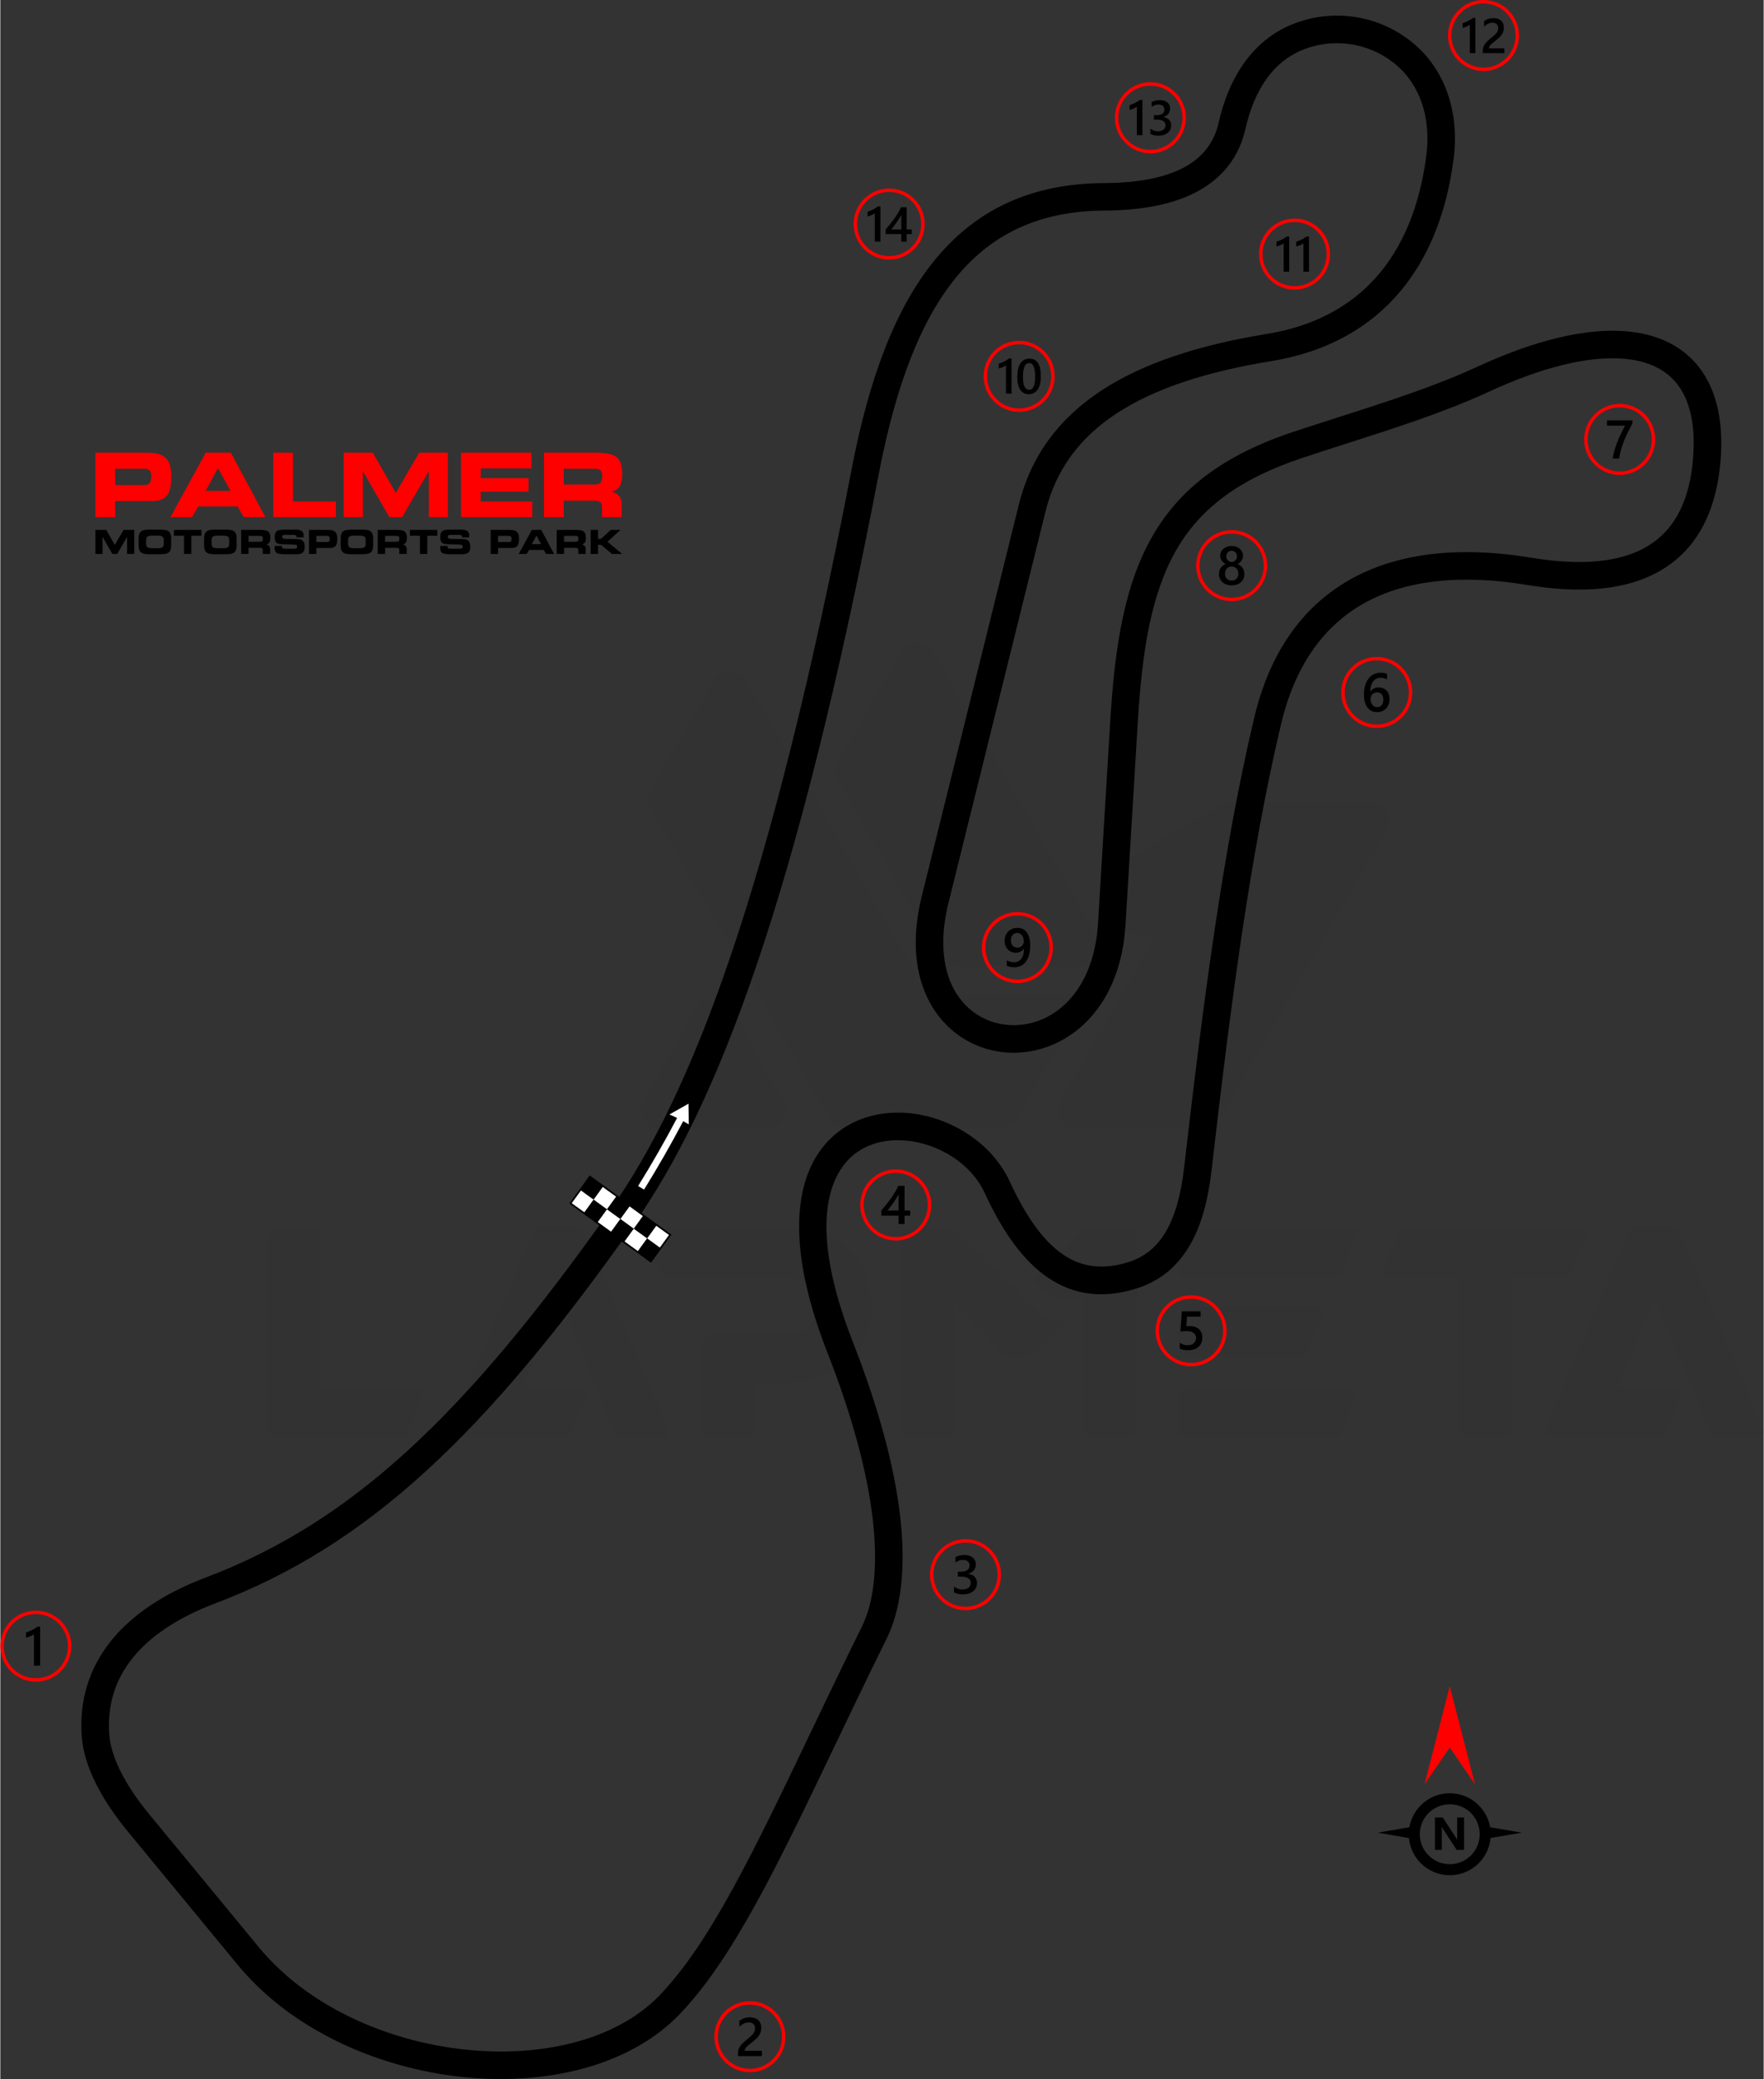<?xml version="1.0" encoding="UTF-8"?>
<!DOCTYPE svg PUBLIC "-//W3C//DTD SVG 1.1//EN" "http://www.w3.org/Graphics/SVG/1.1/DTD/svg11.dtd">
<!-- Creator: CorelDRAW -->
<svg xmlns="http://www.w3.org/2000/svg" xml:space="preserve" width="2130px" height="2510px" version="1.1" style="shape-rendering:geometricPrecision; text-rendering:geometricPrecision; image-rendering:optimizeQuality; fill-rule:evenodd; clip-rule:evenodd"
viewBox="0 0 1052.52 1240.76"
 xmlns:xlink="http://www.w3.org/1999/xlink"
 xmlns:xodm="http://www.corel.com/coreldraw/odm/2003">
 <rect x="0" y="0" width="1052.52" height="1240.76" fill="#333333" stroke="none"/>
 <defs>
  <style type="text/css">
   <![CDATA[
    .str0 {stroke:red;stroke-width:2.06;stroke-miterlimit:22.926}
    .str1 {stroke:black;stroke-width:1.03;stroke-miterlimit:22.926}
    .fil2 {fill:none}
    .fil3 {fill:black}
    .fil4 {fill:white}
    .fil7 {fill:black;fill-rule:nonzero}
    .fil1 {fill:black;fill-rule:nonzero}
    .fil5 {fill:red;fill-rule:nonzero}
    .fil6 {fill:white;fill-rule:nonzero}
    .fil0 {fill:#252223;fill-opacity:0.059}
   ]]>
  </style>
 </defs>
 <g id="Layer_x0020_1">
  <path class="fil0" d="M164.95 858.12c-3.26,0 -5.92,-2.67 -5.92,-5.92l0 -113.29c0,-3.25 2.66,-5.92 5.92,-5.92l20.31 0c3.25,0 5.91,2.67 5.91,5.92l0 46.66 0 42.8 0 0.17 57.43 0c4.27,0 5.05,1.68 2.21,8.26l-7.91 18.27c-1.17,2.72 -2.53,3.05 -5.09,3.05 -24.29,0 -48.58,0 -72.86,0zm388.97 -264.13l79.08 0c8.86,0 14.03,3.89 6.35,17.19l-32.9 56.98c-2.1,3.64 -5.72,5.73 -9.93,5.73 -30.44,0 -60.89,0 -91.33,0 -4.21,0 -7.82,-2.09 -9.93,-5.73l-107 -185.36c-2.11,-3.65 -2.11,-7.81 0,-11.46l37.5 -64.96c2.1,-3.64 5.72,-5.73 9.93,-5.73 4.21,0 7.82,2.09 9.93,5.73l108.3 187.61zm-169.98 62.78l31.46 -55.45c2.09,-3.67 5.71,-5.79 9.93,-5.81 4.23,-0.01 7.86,2.07 9.97,5.73l32.01 55.46c2.11,3.64 2.11,7.81 0,11.46 -2.1,3.64 -5.72,5.73 -9.93,5.73l-63.47 0c-4.19,0 -7.8,-2.07 -9.91,-5.69 -2.1,-3.63 -2.13,-7.78 -0.06,-11.43zm163.12 -273.39c4.2,0 7.82,2.09 9.92,5.74l98.42 170.48c2.1,3.64 2.1,7.81 0,11.46 -2.11,3.64 -5.72,5.73 -9.93,5.73l-75 0c-4.21,0 -7.82,-2.09 -9.93,-5.73l-60.92 -105.52c-1.9,-3.31 -2.22,-6.16 -0.35,-9.46l37.92 -66.83c2.15,-3.79 5.39,-5.87 9.87,-5.87zm142.96 174.42l-57.09 98.9c-2.11,3.64 -2.11,7.82 -0.01,11.46 2.11,3.64 5.72,5.73 9.93,5.73l75.01 0c4.2,0 7.82,-2.09 9.92,-5.73l99.79 -172.86c2.11,-3.65 2.11,-7.82 0,-11.47 -2.1,-3.64 -5.72,-5.73 -9.93,-5.73l-75.25 0c-10.53,0 -10.89,0.8 -19.64,5.77l-59.22 33.68c-5.83,2.74 -8.04,7.81 -4.92,13.22l12.54 21.72c2.23,3.86 2.71,5.31 7.87,5.31l11 0zm-43.67 217.13l-14.37 0c-3.4,0 -2.79,0.73 -6.55,-2.64 -2.44,-2.19 -4.3,-3.93 -6.64,-6.18 -2.59,-2.5 -2.13,-3.43 1,-6.55l24.83 -24.83c1.15,-1.15 2.55,-1.73 4.18,-1.73l23.78 -0.01c3.25,0 5.91,2.66 5.91,5.92l0 113.29c0,3.26 -2.66,5.92 -5.91,5.92l-20.31 0c-3.26,0 -5.92,-2.66 -5.92,-5.92l0 -77.27zm62.14 83.19c-3.26,0 -5.92,-2.67 -5.92,-5.92l0 -17.75c0,-3.25 2.66,-5.91 5.92,-5.91l97.54 0c4.27,0 5.04,1.68 2.21,8.26l-7.91 18.27c-1.18,2.72 -2.53,3.05 -5.09,3.05l-86.75 0zm279.01 -83.72l-22.07 53.97 0 0.17 34.43 0c4.28,0 5.05,1.68 2.22,8.26l-7.92 18.27c-1.18,2.72 -2.53,3.05 -5.08,3.05l-60.64 0c-2.05,0 -3.8,-0.95 -4.93,-2.65 -1.13,-1.71 -1.31,-3.7 -0.51,-5.58l48.57 -114.15c0.95,-2.23 3.02,-3.6 5.44,-3.6l20.28 0c2.42,0 4.49,1.37 5.45,3.6l48.56 114.15c2.23,5.21 1.77,8.23 -4.38,8.23l-21.32 0c-2.46,0 -4.56,-1.41 -5.49,-3.69 -10.84,-26.68 -21.71,-53.37 -32.61,-80.03zm-85.36 -11.83l30.42 0c2.56,0 3.92,-0.33 5.09,-3.04l7.91 -18.27c2.83,-6.58 2.06,-8.27 -2.21,-8.27l-103.76 0c-2.56,0 -3.92,0.34 -5.09,3.06l-7.91 18.26c-2.83,6.58 -2.06,8.26 2.22,8.26l41.2 0 0 89.6c0,3.28 2.65,5.95 5.91,5.95l20.31 0c3.25,0 5.91,-2.67 5.91,-5.95l0 -89.6zm-193.65 0c-3.26,0 -5.92,-2.65 -5.92,-5.9l0 -17.76c0,-3.25 2.66,-5.92 5.92,-5.92l97.54 0c4.27,0 5.04,1.69 2.21,8.27l-7.91 18.27c-1.18,2.71 -2.53,3.04 -5.09,3.04l-86.75 0zm0 47.35c-3.23,0 -5.92,-2.66 -5.92,-5.91l0 -17.76c0,-3.25 2.66,-5.91 5.92,-5.91l77.47 0c4.28,0 5.06,1.69 2.22,8.27l-7.91 18.26c-1.17,2.72 -2.53,3.05 -5.1,3.05l-66.68 0zm-139.14 42.28l0 -73.97 29.78 29.79c1.16,1.15 2.55,1.73 4.18,1.73l8.57 0c1.63,0 3.03,-0.58 4.18,-1.73l20.87 -20.87 -8.42 0c-5.07,0 -4,0.63 -7.59,-2.89l-50.36 -49.53c-1.14,-1.16 -2.55,-1.74 -4.17,-1.74l-23.27 0c-3.26,0 -5.91,2.67 -5.91,5.92l0 113.29c0,3.25 2.65,5.92 5.91,5.92l20.3 0c3.26,0 5.93,-2.67 5.93,-5.92zm-181.65 -119.21c-4.28,0 -5.05,1.69 -2.22,8.27l7.92 18.27c1.17,2.71 2.53,3.04 5.09,3.04 30.25,0 40.03,0 70.27,0 10.1,0 18.34,4 18.34,15.11l0 3.34c0,10.25 -8.41,15.09 -17.82,15.09 -21.6,0 -21.62,0 -40.88,0 -5.77,0 -10.08,2.85 -10.08,9.82l0 46.27c0,3.25 2.66,5.92 5.91,5.92l20.31 0c3.26,0 5.92,-2.67 5.92,-5.92l0 -26.84c12.81,0 5.16,0 17.97,0 27.69,0 51.15,-15.03 51.15,-44.85l0 -3.35c0,-28.62 -21.48,-44.17 -48.6,-44.17 -34.58,0 -48.7,0 -83.28,0zm-53.93 41.41l-22.07 53.97 0 0.17 34.43 0c4.28,0 5.05,1.68 2.21,8.26l-7.9 18.27c-1.18,2.72 -2.54,3.05 -5.1,3.05l-60.62 0c-2.05,0 -3.81,-0.95 -4.94,-2.65 -1.13,-1.71 -1.31,-3.7 -0.51,-5.58l48.58 -114.15c0.94,-2.23 3.01,-3.6 5.44,-3.6l20.27 0c2.43,0 4.5,1.37 5.44,3.6l48.58 114.15c2.22,5.21 1.77,8.23 -4.39,8.23l-21.32 0c-2.46,0 -4.56,-1.41 -5.48,-3.69 -10.85,-26.68 -21.71,-53.37 -32.62,-80.03z"/>
  <path class="fil1" d="M659.19 125.66c-38.13,0.17 -66.68,13.44 -88.03,39.05 -22,26.39 -36.8,66.01 -46.8,118 -24.41,126.88 -48.47,221.06 -72.64,292.34 -24.32,71.76 -48.81,120.49 -73.89,156.04 -44.16,62.57 -83.76,110.3 -123.61,146.73 -40.17,36.72 -80.48,61.86 -125.79,79.01 -22.38,8.48 -39.1,19.6 -49.76,33.02 -10.22,12.86 -14.89,28.05 -13.66,45.21 0.48,6.61 2.72,13.9 6.54,21.66 4.12,8.36 10.01,17.16 17.47,26.21l65.25 79.16c3.48,4.21 7.25,8.25 11.28,12.11 29.55,28.26 71.65,44.98 113.11,49.12 41.13,4.11 81.35,-4.15 107.63,-25.81 2.59,-2.14 5.08,-4.44 7.44,-6.91 30.02,-31.4 55.89,-85.46 89.49,-155.69 9.87,-20.62 20.38,-42.6 31.11,-64.3 6.66,-13.5 9.92,-34.69 6.27,-65.03 -3.15,-26.17 -11.43,-58.78 -27.02,-98.62 -22.68,-57.92 -20.03,-95.77 -5.88,-117.82 6.23,-9.72 14.66,-16.42 24.21,-20.46 9.37,-3.96 19.7,-5.31 29.97,-4.4 24.8,2.19 49.92,17.56 60.65,40.87 9.62,20.9 20.1,35.66 32.02,43.71 11.06,7.48 23.79,9.1 38.77,4.39 9.71,-3.05 16.96,-9.08 22.21,-17.92 5.69,-9.58 9.21,-22.49 11.06,-38.48 5.85,-50.69 11.69,-98.28 18.36,-142.88 6.71,-44.82 14.25,-86.67 23.5,-125.67 9.04,-38.14 28.16,-65.85 56.75,-82.16 27.84,-15.88 64.35,-20.6 108.96,-13.24 5.88,0.97 11.61,1.67 17.18,2.08 22.41,1.68 40.52,-1.52 53.62,-10.1 12.72,-8.32 21.02,-22.11 24.28,-41.88 0.52,-3.14 0.92,-6.54 1.19,-10.17 1.1,-14.8 -0.62,-26.75 -4.84,-35.88 -3.2,-6.94 -7.91,-12.29 -13.95,-16.04 -6.26,-3.9 -14.08,-6.19 -23.26,-6.87 -20.82,-1.56 -48.06,5.05 -79.9,19.76 -26.08,12.04 -54.61,21.19 -84.7,30.84 -7.57,2.42 -15.25,4.88 -26.21,8.51 -38.16,12.61 -61.45,30.33 -75.73,55.24 -14.59,25.46 -20.27,58.92 -22.89,102.3l-7.34 121.24c-2.32,38.3 -20.94,61.78 -43.05,71.37 -10.32,4.47 -21.37,5.91 -31.9,4.4 -10.63,-1.52 -20.75,-6.01 -29.12,-13.37 -17.18,-15.09 -26.82,-42.02 -17.53,-79.52l57.92 -233.6c7.2,-29.05 23.76,-51.35 49.23,-68.1 24.72,-16.26 57.77,-27.14 98.75,-33.8 27.75,-4.51 49.42,-16.1 65.09,-33.6 16.35,-18.27 26.41,-43.19 30.22,-73.42 1.36,-10.78 0.49,-21.56 -2.9,-31.24 -3.06,-8.73 -8.21,-16.6 -15.69,-22.77 -7.82,-6.47 -17.12,-10.49 -26.79,-11.92 -9.69,-1.43 -19.77,-0.26 -29.15,3.67 -8.59,3.6 -15.36,9.41 -20.58,16.58 -6.22,8.52 -10.36,19.04 -12.88,30.17 -3.81,16.9 -13.5,29 -27.86,37.02 -14.47,8.07 -33.63,11.75 -56.18,11.86zm-100.64 28.56c24.58,-29.5 57.21,-44.77 100.58,-44.97 19.81,-0.09 36.31,-3.13 48.26,-9.8 10.22,-5.71 17.12,-14.3 19.82,-26.27 2.97,-13.14 7.99,-25.73 15.64,-36.23 6.95,-9.52 15.99,-17.27 27.54,-22.11 12.17,-5.1 25.25,-6.62 37.83,-4.76 12.61,1.86 24.71,7.1 34.9,15.52 9.87,8.15 16.68,18.53 20.71,30.05 4.24,12.11 5.34,25.45 3.67,38.7 -4.23,33.55 -15.63,61.47 -34.28,82.31 -18.19,20.32 -43.06,33.73 -74.67,38.87 -38.77,6.3 -69.71,16.38 -92.38,31.29 -21.91,14.41 -36.13,33.51 -42.28,58.31l-57.92 233.6c-7.59,30.63 -0.56,51.88 12.38,63.25 5.9,5.18 13.07,8.36 20.62,9.44 7.63,1.09 15.63,0.06 23.1,-3.18 16.93,-7.35 31.24,-26.09 33.13,-57.28l7.34 -121.24c2.77,-45.81 8.95,-81.47 25.01,-109.5 16.38,-28.58 42.51,-48.71 84.87,-62.71 6.77,-2.24 16.63,-5.4 26.34,-8.51 29.53,-9.47 57.53,-18.45 82.84,-30.13 34.41,-15.9 64.43,-23 88,-21.24 11.84,0.88 22.16,3.98 30.72,9.31 8.79,5.46 15.6,13.17 20.2,23.13 5.39,11.66 7.64,26.32 6.32,43.98 -0.29,3.94 -0.76,7.8 -1.38,11.59 -4.07,24.65 -14.84,42.11 -31.49,53.02 -16.26,10.65 -37.8,14.68 -63.86,12.73 -5.87,-0.44 -12.07,-1.2 -18.59,-2.27 -40.78,-6.73 -73.68,-2.69 -98.21,11.3 -24.43,13.94 -40.88,38.11 -48.84,71.68 -9.15,38.62 -16.61,79.98 -23.24,124.25 -6.65,44.49 -12.47,91.89 -18.3,142.36 -2.11,18.27 -6.31,33.32 -13.24,44.99 -7.38,12.41 -17.65,20.9 -31.48,25.25 -20.11,6.33 -37.48,3.96 -52.87,-6.44 -14.53,-9.83 -26.86,-26.84 -37.74,-50.48 -8.22,-17.84 -27.75,-29.63 -47.13,-31.34 -7.79,-0.69 -15.45,0.26 -22.19,3.11 -6.57,2.78 -12.4,7.43 -16.75,14.22 -11.58,18.05 -13.07,50.76 7.36,102.95 16.16,41.27 24.76,75.25 28.06,102.67 4.06,33.8 0.06,58.15 -7.89,74.24 -11.63,23.54 -21.64,44.46 -31.04,64.1 -34.26,71.62 -60.63,126.74 -92.39,159.94 -2.76,2.89 -5.74,5.65 -8.91,8.26 -29.78,24.55 -74.45,34 -119.67,29.49 -44.87,-4.48 -90.56,-22.71 -122.82,-53.57 -4.45,-4.25 -8.67,-8.78 -12.63,-13.59l-65.26 -79.15c-8.29,-10.06 -14.87,-19.92 -19.52,-29.37 -4.77,-9.68 -7.58,-19.01 -8.22,-27.78 -1.54,-21.4 4.34,-40.41 17.2,-56.59 12.52,-15.75 31.61,-28.62 56.84,-38.17 43.37,-16.41 81.99,-40.51 120.51,-75.73 38.82,-35.49 77.67,-82.37 121.23,-144.09 24.24,-34.35 48.01,-81.73 71.77,-151.85 23.93,-70.6 47.79,-164.06 72.06,-290.16 10.51,-54.64 26.41,-96.69 50.34,-125.4z"/>
  <g id="_1721324158768">
   <path class="fil2 str0" d="M966.59 242.08c11.14,0 20.18,9.03 20.18,20.18 0,11.14 -9.04,20.17 -20.18,20.17 -11.14,0 -20.17,-9.03 -20.17,-20.17 0,-11.15 9.03,-20.18 20.17,-20.18z"/>
   <path class="fil3" d="M974.2 252.72c-0.96,1.74 -1.86,3.47 -2.7,5.18 -0.85,1.71 -1.62,3.42 -2.3,5.15 -0.69,1.72 -1.29,3.46 -1.8,5.21 -0.51,1.76 -0.9,3.55 -1.17,5.38l-3.86 0c0.25,-1.63 0.62,-3.26 1.09,-4.88 0.47,-1.63 1.02,-3.25 1.66,-4.87 0.63,-1.63 1.34,-3.26 2.13,-4.9 0.79,-1.64 1.63,-3.3 2.52,-4.97l-10.78 0 0 -3.14 15.21 0 0 1.84z"/>
  </g>
  <g id="_1721324173024">
   <path class="fil2 str0" d="M821.57 393.09c11.14,0 20.17,9.03 20.17,20.17 0,11.15 -9.03,20.18 -20.17,20.18 -11.14,0 -20.18,-9.03 -20.18,-20.18 0,-11.14 9.04,-20.17 20.18,-20.17z"/>
   <path class="fil3" d="M829.21 417.32c0,1.14 -0.19,2.19 -0.56,3.13 -0.38,0.94 -0.9,1.75 -1.56,2.43 -0.67,0.69 -1.46,1.22 -2.38,1.59 -0.91,0.38 -1.9,0.57 -2.98,0.57 -1.14,0 -2.19,-0.23 -3.14,-0.67 -0.96,-0.45 -1.79,-1.11 -2.48,-1.98 -0.69,-0.88 -1.23,-1.98 -1.62,-3.28 -0.37,-1.31 -0.56,-2.83 -0.56,-4.55 0,-2.11 0.24,-3.98 0.75,-5.61 0.5,-1.62 1.19,-2.99 2.07,-4.09 0.88,-1.1 1.91,-1.94 3.1,-2.51 1.18,-0.57 2.46,-0.86 3.84,-0.86 0.86,0 1.64,0.06 2.34,0.18 0.71,0.11 1.27,0.28 1.69,0.48l0 3.31c-0.54,-0.27 -1.12,-0.51 -1.73,-0.7 -0.61,-0.19 -1.32,-0.28 -2.11,-0.28 -0.89,0 -1.71,0.18 -2.46,0.54 -0.75,0.36 -1.4,0.88 -1.95,1.58 -0.54,0.69 -0.97,1.55 -1.29,2.57 -0.3,1.02 -0.47,2.2 -0.48,3.53l0.1 0c0.49,-0.75 1.14,-1.34 1.97,-1.77 0.84,-0.44 1.81,-0.65 2.93,-0.65 1,0 1.9,0.15 2.7,0.48 0.79,0.32 1.48,0.78 2.04,1.4 0.57,0.6 1.01,1.34 1.31,2.22 0.31,0.87 0.46,1.85 0.46,2.94zm-3.71 0.3c0,-0.65 -0.08,-1.25 -0.23,-1.79 -0.15,-0.54 -0.39,-1 -0.7,-1.39 -0.31,-0.39 -0.71,-0.69 -1.18,-0.9 -0.46,-0.21 -1.02,-0.31 -1.66,-0.31 -0.63,0 -1.19,0.11 -1.67,0.34 -0.48,0.23 -0.88,0.53 -1.21,0.89 -0.33,0.37 -0.58,0.8 -0.74,1.27 -0.16,0.48 -0.25,0.97 -0.25,1.47 0,0.54 0.08,1.09 0.23,1.65 0.15,0.57 0.39,1.09 0.71,1.55 0.32,0.47 0.72,0.85 1.21,1.15 0.49,0.3 1.08,0.46 1.76,0.46 0.6,0 1.13,-0.12 1.6,-0.34 0.47,-0.22 0.86,-0.53 1.16,-0.92 0.32,-0.39 0.56,-0.86 0.72,-1.39 0.16,-0.53 0.25,-1.11 0.25,-1.74z"/>
  </g>
  <g id="_1721324172544">
   <path class="fil2 str0" d="M710.74 774.06c11.14,0 20.18,9.03 20.18,20.17 0,11.14 -9.04,20.18 -20.18,20.18 -11.14,0 -20.17,-9.04 -20.17,-20.18 0,-11.14 9.03,-20.17 20.17,-20.17z"/>
   <path class="fil3" d="M704.02 804.88l0 -3.54c1.49,1.01 3,1.51 4.54,1.51 1.54,0 2.79,-0.39 3.73,-1.18 0.94,-0.79 1.41,-1.84 1.41,-3.16 0,-1.29 -0.48,-2.29 -1.44,-3.01 -0.95,-0.72 -2.33,-1.08 -4.11,-1.08 -0.62,0 -1.86,0.06 -3.74,0.19l0.81 -11.97 11.21 0 0 3.15 -8.14 0 -0.38 5.69c0.73,-0.04 1.39,-0.06 1.98,-0.06 2.41,0 4.28,0.62 5.6,1.86 1.32,1.23 1.98,2.93 1.98,5.08 0,2.25 -0.76,4.06 -2.27,5.42 -1.51,1.36 -3.58,2.04 -6.21,2.04 -2.23,0 -3.88,-0.31 -4.97,-0.94z"/>
  </g>
  <g id="_1721324176768">
   <path class="fil2 str0" d="M576.11 919.6c11.14,0 20.17,9.04 20.17,20.18 0,11.14 -9.03,20.17 -20.17,20.17 -11.15,0 -20.18,-9.03 -20.18,-20.17 0,-11.14 9.03,-20.18 20.18,-20.18z"/>
   <path class="fil3" d="M569.22 950.32l0 -3.46c1.49,1.18 3.16,1.76 5.02,1.76 1.51,0 2.73,-0.34 3.63,-1.03 0.91,-0.69 1.36,-1.62 1.36,-2.8 0,-2.57 -1.98,-3.87 -5.93,-3.87l-1.76 0 0 -2.95 1.69 0c3.5,0 5.25,-1.22 5.25,-3.65 0,-2.24 -1.37,-3.36 -4.09,-3.36 -1.53,0 -2.96,0.54 -4.3,1.63l0 -3.27c1.54,-0.87 3.37,-1.31 5.47,-1.31 2.02,0 3.64,0.51 4.86,1.53 1.21,1.01 1.83,2.32 1.83,3.9 0,3 -1.53,4.93 -4.58,5.78l0 0.07c1.64,0.16 2.94,0.73 3.89,1.72 0.96,0.99 1.43,2.22 1.43,3.7 0,2.05 -0.77,3.7 -2.3,4.95 -1.54,1.26 -3.56,1.88 -6.07,1.88 -2.25,0 -4.05,-0.4 -5.4,-1.22z"/>
  </g>
  <g id="_1721324180944">
   <path class="fil2 str0" d="M534.47 698.95c11.14,0 20.17,9.03 20.17,20.17 0,11.15 -9.03,20.18 -20.17,20.18 -11.14,0 -20.18,-9.03 -20.18,-20.18 0,-11.14 9.04,-20.17 20.18,-20.17z"/>
   <path class="fil3" d="M539.72 707.74l0 14.7 3.38 0 0 3.06 -3.38 0 0 5.01 -3.57 0 0 -5.01 -10.31 0 0 -3.09c0.93,-1.05 1.89,-2.18 2.87,-3.41 0.98,-1.22 1.92,-2.47 2.83,-3.74 0.9,-1.28 1.74,-2.55 2.51,-3.83 0.78,-1.29 1.43,-2.51 1.95,-3.69l3.72 0zm-3.57 14.7l0 -9.56c-1.16,2.08 -2.3,3.89 -3.43,5.43 -1.12,1.55 -2.18,2.92 -3.16,4.13l6.59 0z"/>
  </g>
  <g id="_1721324180800">
   <path class="fil2 str0" d="M734.97 317.42c11.15,0 20.18,9.03 20.18,20.17 0,11.14 -9.03,20.18 -20.18,20.18 -11.14,0 -20.17,-9.04 -20.17,-20.18 0,-11.14 9.03,-20.17 20.17,-20.17z"/>
   <path class="fil3" d="M727.39 342.63c0,-0.65 0.08,-1.29 0.24,-1.9 0.16,-0.62 0.41,-1.18 0.74,-1.7 0.33,-0.52 0.74,-0.99 1.24,-1.4 0.5,-0.41 1.08,-0.74 1.74,-0.99 -0.98,-0.56 -1.76,-1.26 -2.35,-2.12 -0.58,-0.87 -0.87,-1.82 -0.87,-2.87 0,-0.84 0.17,-1.61 0.52,-2.32 0.34,-0.71 0.82,-1.32 1.43,-1.84 0.61,-0.52 1.32,-0.92 2.15,-1.21 0.83,-0.3 1.73,-0.44 2.69,-0.44 0.99,0 1.9,0.15 2.73,0.44 0.83,0.3 1.55,0.7 2.16,1.23 0.6,0.52 1.08,1.13 1.42,1.84 0.34,0.71 0.51,1.47 0.51,2.3 0,1.05 -0.3,2 -0.88,2.87 -0.58,0.86 -1.35,1.56 -2.31,2.12 0.65,0.25 1.23,0.58 1.73,0.99 0.51,0.4 0.93,0.86 1.27,1.38 0.33,0.53 0.59,1.09 0.76,1.71 0.17,0.61 0.25,1.25 0.25,1.91 0,1 -0.18,1.91 -0.55,2.74 -0.38,0.82 -0.89,1.53 -1.56,2.11 -0.66,0.59 -1.47,1.05 -2.4,1.38 -0.92,0.33 -1.95,0.49 -3.08,0.49 -1.11,0 -2.13,-0.16 -3.05,-0.49 -0.93,-0.33 -1.73,-0.79 -2.4,-1.38 -0.67,-0.58 -1.19,-1.29 -1.57,-2.11 -0.38,-0.83 -0.56,-1.74 -0.56,-2.74zm3.59 -0.31c0,0.64 0.09,1.22 0.28,1.75 0.19,0.51 0.46,0.95 0.81,1.31 0.35,0.36 0.77,0.64 1.26,0.83 0.5,0.18 1.04,0.28 1.64,0.28 0.58,0 1.12,-0.1 1.61,-0.29 0.49,-0.2 0.9,-0.48 1.26,-0.84 0.35,-0.37 0.63,-0.81 0.83,-1.32 0.21,-0.51 0.3,-1.09 0.3,-1.72 0,-0.59 -0.09,-1.13 -0.28,-1.65 -0.19,-0.51 -0.46,-0.96 -0.81,-1.34 -0.35,-0.38 -0.77,-0.68 -1.26,-0.9 -0.5,-0.22 -1.04,-0.34 -1.65,-0.34 -0.56,0 -1.1,0.11 -1.59,0.31 -0.49,0.21 -0.92,0.5 -1.27,0.87 -0.35,0.38 -0.63,0.83 -0.84,1.35 -0.2,0.52 -0.29,1.08 -0.29,1.7zm0.77 -10.29c0,0.48 0.09,0.92 0.25,1.33 0.17,0.4 0.4,0.76 0.69,1.06 0.28,0.3 0.62,0.54 1.01,0.7 0.38,0.18 0.8,0.26 1.24,0.26 0.45,0 0.86,-0.09 1.25,-0.26 0.38,-0.18 0.72,-0.41 1.02,-0.72 0.28,-0.3 0.52,-0.65 0.68,-1.06 0.17,-0.41 0.26,-0.84 0.26,-1.31 0,-0.48 -0.08,-0.92 -0.24,-1.33 -0.17,-0.41 -0.39,-0.77 -0.68,-1.06 -0.29,-0.3 -0.63,-0.54 -1.02,-0.7 -0.39,-0.17 -0.81,-0.26 -1.27,-0.26 -0.48,0 -0.91,0.09 -1.3,0.26 -0.39,0.17 -0.73,0.42 -1.01,0.73 -0.28,0.3 -0.5,0.66 -0.65,1.06 -0.15,0.41 -0.23,0.84 -0.23,1.3z"/>
  </g>
  <g id="_1721324185072">
   <path class="fil2 str0" d="M686.47 50.12c11.14,0 20.17,9.04 20.17,20.18 0,11.14 -9.03,20.17 -20.17,20.17 -11.14,0 -20.18,-9.03 -20.18,-20.17 0,-11.14 9.04,-20.18 20.18,-20.18z"/>
   <path class="fil3" d="M681.7 59.63l0 21 -3.32 0 0 -16.93c-0.61,0.42 -1.25,0.79 -1.95,1.09 -0.69,0.3 -1.48,0.57 -2.37,0.8l0 -2.84c0.56,-0.18 1.09,-0.37 1.61,-0.57 0.51,-0.2 1.02,-0.43 1.52,-0.68 0.51,-0.25 1.01,-0.52 1.52,-0.83 0.51,-0.31 1.04,-0.65 1.59,-1.04l1.4 0zm4.75 20.24l0 -3.12c1.34,1.06 2.85,1.59 4.53,1.59 1.37,0 2.46,-0.31 3.28,-0.93 0.82,-0.62 1.22,-1.46 1.22,-2.53 0,-2.32 -1.78,-3.49 -5.34,-3.49l-1.59 0 0 -2.67 1.52 0c3.16,0 4.74,-1.09 4.74,-3.29 0,-2.02 -1.23,-3.04 -3.7,-3.04 -1.37,0 -2.67,0.49 -3.88,1.48l0 -2.95c1.4,-0.79 3.04,-1.18 4.94,-1.18 1.83,0 3.29,0.46 4.39,1.38 1.09,0.91 1.65,2.09 1.65,3.52 0,2.7 -1.38,4.44 -4.13,5.22l0 0.06c1.48,0.14 2.65,0.65 3.51,1.55 0.86,0.89 1.29,2.01 1.29,3.34 0,1.84 -0.69,3.34 -2.08,4.46 -1.39,1.14 -3.21,1.7 -5.47,1.7 -2.04,0 -3.66,-0.36 -4.88,-1.1z"/>
  </g>
  <g id="_1721324186128">
   <path class="fil2 str0" d="M607.09 545.34c11.14,0 20.17,9.03 20.17,20.17 0,11.15 -9.03,20.18 -20.17,20.18 -11.14,0 -20.18,-9.03 -20.18,-20.18 0,-11.14 9.04,-20.17 20.18,-20.17z"/>
   <path class="fil3" d="M614.72 564.27c0,2.28 -0.25,4.23 -0.74,5.87 -0.5,1.64 -1.17,2.99 -2.03,4.05 -0.87,1.06 -1.88,1.84 -3.03,2.34 -1.16,0.51 -2.41,0.75 -3.74,0.75 -0.43,0 -0.87,-0.02 -1.31,-0.07 -0.44,-0.06 -0.86,-0.13 -1.25,-0.21 -0.41,-0.08 -0.76,-0.18 -1.09,-0.28 -0.32,-0.1 -0.59,-0.19 -0.8,-0.29l0 -3.32c0.22,0.14 0.5,0.28 0.83,0.42 0.32,0.15 0.68,0.27 1.07,0.38 0.39,0.11 0.79,0.21 1.2,0.27 0.42,0.07 0.83,0.11 1.22,0.11 0.9,0 1.72,-0.18 2.45,-0.53 0.74,-0.35 1.36,-0.86 1.88,-1.55 0.52,-0.69 0.92,-1.55 1.2,-2.57 0.28,-1.02 0.42,-2.2 0.42,-3.55l-0.06 0c-0.19,0.34 -0.44,0.66 -0.75,0.96 -0.32,0.31 -0.68,0.57 -1.08,0.8 -0.4,0.23 -0.85,0.41 -1.34,0.55 -0.49,0.13 -1.01,0.2 -1.58,0.2 -0.95,0 -1.83,-0.16 -2.66,-0.5 -0.82,-0.33 -1.53,-0.8 -2.13,-1.42 -0.61,-0.61 -1.08,-1.36 -1.42,-2.24 -0.35,-0.88 -0.52,-1.86 -0.52,-2.94 0,-1.18 0.2,-2.25 0.59,-3.21 0.39,-0.96 0.93,-1.77 1.62,-2.44 0.69,-0.67 1.5,-1.19 2.42,-1.56 0.94,-0.37 1.95,-0.55 3.04,-0.55 1.02,0 2,0.19 2.91,0.58 0.92,0.39 1.72,1 2.42,1.84 0.69,0.85 1.24,1.93 1.65,3.26 0.4,1.34 0.61,2.95 0.61,4.85zm-3.85 -2.43c0,-0.76 -0.09,-1.46 -0.29,-2.08 -0.19,-0.62 -0.47,-1.16 -0.82,-1.6 -0.34,-0.45 -0.76,-0.8 -1.24,-1.03 -0.48,-0.25 -1.01,-0.37 -1.58,-0.37 -0.51,0 -0.99,0.1 -1.45,0.31 -0.46,0.2 -0.86,0.5 -1.21,0.88 -0.34,0.38 -0.62,0.84 -0.82,1.38 -0.2,0.54 -0.3,1.14 -0.3,1.8 0,0.72 0.1,1.35 0.29,1.9 0.2,0.55 0.47,1.01 0.82,1.39 0.35,0.37 0.77,0.66 1.27,0.86 0.48,0.19 1.03,0.29 1.62,0.29 0.53,0 1.02,-0.1 1.47,-0.29 0.45,-0.2 0.84,-0.46 1.18,-0.8 0.33,-0.33 0.59,-0.73 0.78,-1.18 0.19,-0.46 0.28,-0.94 0.28,-1.46z"/>
  </g>
  <g id="_1721324188816">
   <path class="fil2 str0" d="M608.12 204.43c11.14,0 20.17,9.03 20.17,20.17 0,11.14 -9.03,20.18 -20.17,20.18 -11.14,0 -20.18,-9.04 -20.18,-20.18 0,-11.14 9.04,-20.17 20.18,-20.17z"/>
   <path class="fil3" d="M603.59 213.93l0 21 -3.33 0 0 -16.93c-0.6,0.43 -1.25,0.79 -1.94,1.09 -0.69,0.31 -1.48,0.57 -2.37,0.8l0 -2.84c0.55,-0.18 1.09,-0.37 1.6,-0.57 0.52,-0.2 1.03,-0.42 1.53,-0.67 0.5,-0.25 1,-0.53 1.52,-0.83 0.51,-0.31 1.03,-0.66 1.58,-1.05l1.41 0zm10.21 21.34c-2.13,0 -3.81,-0.87 -5,-2.62 -1.2,-1.74 -1.8,-4.27 -1.8,-7.58 0,-3.63 0.62,-6.37 1.87,-8.23 1.26,-1.86 3.06,-2.8 5.42,-2.8 4.52,0 6.78,3.51 6.78,10.53 0,3.48 -0.64,6.13 -1.92,7.96 -1.27,1.83 -3.05,2.74 -5.35,2.74zm0.34 -18.57c-2.5,0 -3.74,2.74 -3.74,8.23 0,5.14 1.22,7.71 3.66,7.71 2.41,0 3.61,-2.61 3.61,-7.84 0,-5.4 -1.18,-8.1 -3.53,-8.1z"/>
  </g>
  <g id="_1721324189200">
   <path class="fil2 str0" d="M885.28 1.03c11.15,0 20.18,9.03 20.18,20.18 0,11.14 -9.03,20.17 -20.18,20.17 -11.14,0 -20.17,-9.03 -20.17,-20.17 0,-11.15 9.03,-20.18 20.17,-20.18z"/>
   <path class="fil3" d="M880.46 10.7l0 21.01 -3.33 0 0 -16.94c-0.6,0.43 -1.25,0.8 -1.94,1.1 -0.69,0.3 -1.48,0.56 -2.37,0.79l0 -2.83c0.56,-0.18 1.09,-0.37 1.6,-0.57 0.52,-0.2 1.03,-0.43 1.53,-0.68 0.5,-0.25 1.01,-0.53 1.52,-0.83 0.51,-0.31 1.04,-0.66 1.58,-1.05l1.41 0zm17.29 21.01l-12.9 0 0 -1.59c0,-0.65 0.1,-1.26 0.28,-1.83 0.18,-0.57 0.42,-1.1 0.73,-1.61 0.3,-0.49 0.66,-0.97 1.07,-1.41 0.41,-0.45 0.85,-0.88 1.32,-1.29 0.47,-0.42 0.95,-0.82 1.43,-1.21 0.49,-0.38 0.97,-0.77 1.43,-1.16 0.44,-0.38 0.84,-0.74 1.21,-1.1 0.36,-0.36 0.67,-0.73 0.93,-1.11 0.26,-0.38 0.46,-0.78 0.6,-1.21 0.14,-0.43 0.22,-0.89 0.22,-1.38 0,-0.55 -0.09,-1.02 -0.25,-1.43 -0.17,-0.4 -0.4,-0.75 -0.71,-1.01 -0.3,-0.28 -0.65,-0.48 -1.06,-0.62 -0.41,-0.14 -0.86,-0.21 -1.35,-0.21 -0.84,0 -1.69,0.19 -2.57,0.59 -0.87,0.39 -1.7,0.97 -2.5,1.76l0 -3.2c0.42,-0.31 0.84,-0.58 1.27,-0.82 0.43,-0.23 0.88,-0.43 1.34,-0.58 0.45,-0.17 0.94,-0.28 1.44,-0.36 0.51,-0.08 1.05,-0.11 1.62,-0.11 0.93,0 1.77,0.12 2.52,0.36 0.76,0.25 1.4,0.6 1.94,1.08 0.53,0.47 0.94,1.06 1.24,1.77 0.29,0.7 0.43,1.51 0.43,2.43 0,0.83 -0.1,1.58 -0.31,2.24 -0.2,0.67 -0.49,1.28 -0.87,1.86 -0.37,0.57 -0.83,1.12 -1.37,1.64 -0.53,0.51 -1.13,1.04 -1.79,1.58 -0.55,0.45 -1.1,0.89 -1.65,1.32 -0.55,0.42 -1.05,0.84 -1.49,1.24 -0.44,0.41 -0.79,0.81 -1.06,1.22 -0.28,0.41 -0.41,0.81 -0.41,1.22l0 0.08 9.27 0 0 2.85z"/>
  </g>
  <g id="_1721324189248">
   <path class="fil2 str0" d="M21.21 962.26c11.14,0 20.17,9.04 20.17,20.18 0,11.14 -9.03,20.17 -20.17,20.17 -11.15,0 -20.18,-9.03 -20.18,-20.17 0,-11.14 9.03,-20.18 20.18,-20.18z"/>
   <path class="fil3" d="M23.76 970.8l0 23.27 -3.68 0 0 -18.76c-0.67,0.48 -1.38,0.88 -2.15,1.21 -0.77,0.34 -1.64,0.63 -2.63,0.89l0 -3.15c0.62,-0.2 1.21,-0.41 1.78,-0.63 0.57,-0.22 1.13,-0.47 1.69,-0.75 0.56,-0.28 1.11,-0.58 1.68,-0.92 0.57,-0.34 1.15,-0.73 1.76,-1.16l1.55 0z"/>
  </g>
  <g id="_1721324190928">
   <path class="fil2 str0" d="M447.41 1195.35c11.14,0 20.18,9.04 20.18,20.18 0,11.14 -9.04,20.17 -20.18,20.17 -11.14,0 -20.17,-9.03 -20.17,-20.17 0,-11.14 9.03,-20.18 20.17,-20.18z"/>
   <path class="fil3" d="M454.56 1227.1l-14.29 0 0 -1.76c0,-0.72 0.1,-1.4 0.3,-2.02 0.2,-0.63 0.47,-1.22 0.81,-1.78 0.34,-0.55 0.73,-1.08 1.19,-1.57 0.46,-0.5 0.94,-0.97 1.46,-1.43 0.52,-0.46 1.05,-0.91 1.58,-1.34 0.55,-0.42 1.08,-0.85 1.59,-1.29 0.49,-0.41 0.93,-0.81 1.34,-1.22 0.4,-0.39 0.74,-0.8 1.03,-1.23 0.29,-0.42 0.51,-0.86 0.67,-1.33 0.15,-0.48 0.24,-0.99 0.24,-1.54 0,-0.6 -0.1,-1.13 -0.28,-1.58 -0.19,-0.44 -0.45,-0.82 -0.78,-1.12 -0.33,-0.31 -0.73,-0.53 -1.18,-0.68 -0.46,-0.16 -0.96,-0.24 -1.5,-0.24 -0.92,0 -1.87,0.22 -2.84,0.65 -0.96,0.44 -1.89,1.09 -2.78,1.96l0 -3.55c0.47,-0.34 0.94,-0.64 1.42,-0.91 0.47,-0.26 0.97,-0.47 1.48,-0.65 0.5,-0.17 1.04,-0.3 1.59,-0.39 0.57,-0.08 1.16,-0.13 1.8,-0.13 1.03,0 1.96,0.14 2.79,0.41 0.84,0.27 1.55,0.67 2.15,1.19 0.59,0.53 1.05,1.18 1.37,1.96 0.33,0.78 0.48,1.68 0.48,2.7 0,0.92 -0.11,1.75 -0.34,2.48 -0.23,0.74 -0.55,1.42 -0.96,2.06 -0.42,0.64 -0.93,1.24 -1.52,1.81 -0.59,0.57 -1.26,1.16 -1.98,1.76 -0.62,0.5 -1.23,0.99 -1.84,1.46 -0.61,0.47 -1.15,0.93 -1.64,1.38 -0.49,0.45 -0.89,0.9 -1.18,1.35 -0.31,0.45 -0.46,0.9 -0.46,1.35l0 0.08 10.28 0 0 3.16z"/>
  </g>
  <g id="_1721324189536">
   <g>
    <polygon class="fil3" points="351.91,702.21 359.9,707.99 354.11,715.98 346.13,710.19 "/>
    <polygon class="fil4" points="359.9,707.99 367.89,713.78 362.1,721.77 354.11,715.98 "/>
    <polygon class="fil3" points="367.89,713.78 375.88,719.56 370.09,727.55 362.1,721.77 "/>
    <polygon class="fil4" points="375.88,719.56 383.86,725.35 378.08,733.34 370.09,727.55 "/>
    <polygon class="fil3" points="383.86,725.35 391.85,731.14 386.07,739.12 378.08,733.34 "/>
    <polygon class="fil4" points="391.85,731.14 399.84,736.92 394.05,744.91 386.07,739.12 "/>
    <polygon class="fil4" points="346.13,710.19 354.11,715.98 348.33,723.97 340.34,718.18 "/>
    <polygon class="fil3" points="354.11,715.98 362.1,721.77 356.32,729.75 348.33,723.97 "/>
    <polygon class="fil4" points="362.1,721.77 370.09,727.55 364.3,735.54 356.32,729.75 "/>
    <polygon class="fil3" points="370.09,727.55 378.08,733.34 372.29,741.33 364.3,735.54 "/>
    <polygon class="fil4" points="378.08,733.34 386.07,739.12 380.28,747.11 372.29,741.33 "/>
    <polygon class="fil3" points="386.07,739.12 394.05,744.91 388.27,752.9 380.28,747.11 "/>
   </g>
   <polygon class="fil2 str1" points="399.84,736.92 394.05,744.91 388.27,752.9 380.28,747.11 372.29,741.33 364.3,735.54 356.32,729.75 348.33,723.97 340.34,718.18 346.13,710.19 351.91,702.21 359.9,707.99 367.89,713.78 375.88,719.57 383.86,725.35 391.85,731.14 "/>
  </g>
  <g id="_1721324192080">
   <path class="fil2 str0" d="M530.53 113.54c11.14,0 20.17,9.03 20.17,20.18 0,11.14 -9.03,20.17 -20.17,20.17 -11.15,0 -20.18,-9.03 -20.18,-20.17 0,-11.15 9.03,-20.18 20.18,-20.18z"/>
   <path class="fil3" d="M525.3 123.21l0 21.01 -3.32 0 0 -16.94c-0.6,0.43 -1.25,0.8 -1.94,1.1 -0.69,0.3 -1.49,0.57 -2.38,0.8l0 -2.84c0.56,-0.18 1.09,-0.37 1.61,-0.57 0.52,-0.2 1.02,-0.43 1.52,-0.68 0.51,-0.25 1.01,-0.53 1.53,-0.83 0.5,-0.31 1.03,-0.65 1.58,-1.05l1.4 0zm15.68 0.46l0 13.27 3.05 0 0 2.76 -3.05 0 0 4.52 -3.22 0 0 -4.52 -9.3 0 0 -2.79c0.84,-0.95 1.7,-1.97 2.59,-3.07 0.88,-1.1 1.73,-2.23 2.55,-3.38 0.81,-1.15 1.57,-2.31 2.27,-3.46 0.7,-1.16 1.28,-2.26 1.76,-3.33l3.35 0zm-3.22 13.27l0 -8.63c-1.04,1.88 -2.07,3.51 -3.09,4.91 -1.02,1.39 -1.97,2.63 -2.86,3.72l5.95 0z"/>
  </g>
  <g id="_1721324208880">
   <path class="fil2 str0" d="M772.52 131.48c11.14,0 20.17,9.03 20.17,20.17 0,11.14 -9.03,20.18 -20.17,20.18 -11.15,0 -20.18,-9.04 -20.18,-20.18 0,-11.14 9.03,-20.17 20.18,-20.17z"/>
   <path class="fil3" d="M769.33 141.15l0 21 -3.32 0 0 -16.93c-0.6,0.43 -1.25,0.8 -1.94,1.09 -0.69,0.31 -1.49,0.57 -2.38,0.8l0 -2.84c0.56,-0.18 1.09,-0.37 1.61,-0.57 0.52,-0.2 1.02,-0.42 1.52,-0.67 0.51,-0.25 1.01,-0.53 1.52,-0.83 0.51,-0.31 1.04,-0.66 1.59,-1.05l1.4 0zm11.81 0l0 21 -3.33 0 0 -16.93c-0.6,0.43 -1.25,0.8 -1.94,1.09 -0.69,0.31 -1.48,0.57 -2.37,0.8l0 -2.84c0.56,-0.18 1.09,-0.37 1.6,-0.57 0.52,-0.2 1.03,-0.42 1.53,-0.67 0.5,-0.25 1.01,-0.53 1.52,-0.83 0.51,-0.31 1.04,-0.66 1.58,-1.05l1.41 0z"/>
  </g>
  <g id="_1721324207632">
   <path class="fil1" d="M865.15 1070.22c6.74,0 12.86,2.74 17.28,7.16l0.02 0.02c3.49,3.49 5.92,8.03 6.8,13.1l18.86 3.25 -18.61 3.2c-0.53,5.85 -3.13,11.1 -7.05,15.02l-0.02 0c-4.42,4.43 -10.54,7.17 -17.28,7.17 -6.75,0 -12.87,-2.74 -17.29,-7.17 -3.93,-3.92 -6.52,-9.17 -7.06,-15.02l-18.6 -3.2 18.85 -3.25c0.88,-5.07 3.32,-9.61 6.81,-13.1l0 -0.02c4.42,-4.42 10.54,-7.16 17.29,-7.16zm8.53 33.8l-4.39 0 -7.97 -12.14c-0.46,-0.71 -0.79,-1.24 -0.97,-1.6l-0.05 0c0.07,0.68 0.11,1.73 0.11,3.12l0 10.62 -4.11 0 0 -19.32 4.69 0 7.66 11.76c0.35,0.54 0.68,1.06 0.98,1.58l0.05 0c-0.07,-0.45 -0.11,-1.33 -0.11,-2.65l0 -10.69 4.11 0 0 19.32zm4.12 -21.99c-3.23,-3.23 -7.71,-5.23 -12.65,-5.23 -4.94,0 -9.41,2 -12.64,5.23 -3.24,3.23 -5.24,7.71 -5.24,12.65 0,4.94 2,9.41 5.24,12.64 3.23,3.24 7.7,5.24 12.64,5.24 4.94,0 9.42,-2 12.65,-5.23 3.23,-3.24 5.23,-7.71 5.23,-12.65 0,-4.94 -2,-9.42 -5.23,-12.65z"/>
   <polygon class="fil5" points="865.15,1042.97 850.09,1064.88 865.15,1006.31 880.21,1064.88 "/>
  </g>
  <path class="fil6" d="M403.96 667.19c-7.28,13.83 -15.04,27.38 -23.27,40.64l3.55 2.11c8.27,-13.35 16.07,-26.98 23.37,-40.84l3.31 1.94 -0.17 -12.35 -11.35 6.42 4.56 2.08z"/>
  <g id="_1721324209168">
   <path class="fil5" d="M85.86 279.73l-17.32 0 0 9.74 17.32 0c1.56,0 2.66,-0.38 3.29,-1.14 0.63,-0.77 0.95,-2.14 0.95,-4.1 0,-1.57 -0.34,-2.71 -1.01,-3.42 -0.67,-0.72 -1.75,-1.08 -3.23,-1.08zm0.41 -9.58c2.62,0 4.71,0.12 6.27,0.37 1.56,0.25 2.88,0.66 3.96,1.23 1.95,1.02 3.36,2.53 4.25,4.54 0.87,2.01 1.31,4.78 1.31,8.31 0,5.28 -0.88,9 -2.64,11.18 -1.75,2.18 -4.73,3.28 -8.91,3.28l-21.97 0 0 9.58 -11.8 0 0 -38.49 29.53 0zm36.31 22.82l14.79 0 -7.46 -13.62 -7.33 13.62zm-8.2 15.67l-12.82 0 21.02 -38.49 15 0 20.64 38.49 -12.91 0 -3.72 -6.4 -23.46 0 -3.75 6.4zm60.3 -9.32l25.62 0 0 9.32 -37.38 0 0 -38.49 11.76 0 0 29.17zm41.73 9.32l-11.44 0 0 -38.49 17.36 0 13.72 24.04 13.97 -24.04 17.12 0 0 38.49 -11.39 0 0 -27.43 -15.89 27.43 -7.68 0 -15.77 -27.43 0 27.43zm100.62 -29.12l-30.29 0 0 5.82 28.54 0 0 8.11 -28.54 0 0 5.87 30.76 0 0 9.32 -42.52 0 0 -38.49 42.05 0 0 9.37zm37.97 0.21l-18.69 0 0 9.43 18.69 0c1.56,0 2.66,-0.37 3.29,-1.11 0.63,-0.73 0.94,-2.05 0.94,-3.97 0,-1.52 -0.33,-2.62 -1,-3.32 -0.67,-0.68 -1.75,-1.03 -3.23,-1.03zm0.43 -9.58c6.11,0 10.26,0.91 12.46,2.72 2.21,1.8 3.31,5.1 3.31,9.9 0,3.32 -0.49,5.8 -1.47,7.42 -0.98,1.61 -2.63,2.7 -4.94,3.26 2.03,0.48 3.56,1.33 4.58,2.55 1.01,1.23 1.52,2.81 1.52,4.76l0 7.88 -11.76 0 0 -5.87c0,-1.51 -0.35,-2.56 -1.07,-3.12 -0.71,-0.57 -2.13,-0.86 -4.23,-0.86l-17.52 0 0 9.85 -11.81 0 0 -38.49 30.93 0z"/>
   <path class="fil7" d="M61.01 330.61l-4.27 0 0 -14.36 6.48 0 5.11 8.97 5.21 -8.97 6.39 0 0 14.36 -4.25 0 0 -10.23 -5.93 10.23 -2.86 0 -5.88 -10.23 0 10.23zm28.7 0.18c-1.68,0 -2.91,-0.08 -3.69,-0.23 -0.78,-0.15 -1.41,-0.41 -1.9,-0.78 -0.55,-0.41 -0.95,-0.95 -1.2,-1.62 -0.24,-0.66 -0.36,-1.55 -0.36,-2.65l0 -3.91c0,-1.2 0.12,-2.16 0.36,-2.86 0.25,-0.7 0.65,-1.25 1.2,-1.67 0.48,-0.36 1.12,-0.62 1.92,-0.77 0.8,-0.15 2.02,-0.23 3.65,-0.23l5.16 0c1.63,0 2.85,0.08 3.66,0.23 0.8,0.15 1.45,0.42 1.92,0.77 0.53,0.41 0.93,0.96 1.17,1.66 0.25,0.71 0.37,1.6 0.37,2.7l0 4c0,1.1 -0.12,2 -0.37,2.69 -0.24,0.7 -0.64,1.25 -1.17,1.66 -0.48,0.37 -1.12,0.63 -1.91,0.78 -0.79,0.15 -2.01,0.23 -3.67,0.23l-5.14 0zm1.18 -3.6l2.79 0c1.55,0 2.58,-0.19 3.09,-0.58 0.51,-0.39 0.76,-1.11 0.76,-2.17l0 -2.03c0,-1.05 -0.25,-1.77 -0.76,-2.16 -0.51,-0.39 -1.54,-0.59 -3.09,-0.59l-2.81 0c-1.58,0 -2.62,0.2 -3.11,0.59 -0.49,0.4 -0.74,1.14 -0.74,2.24l0 1.99c0,1.04 0.26,1.75 0.78,2.13 0.52,0.39 1.55,0.58 3.09,0.58zm23.12 3.42l-4.39 0 0 -10.85 -6 0 0 -3.51 16.39 0 0 3.51 -6 0 0 10.85zm14.77 0.18c-1.68,0 -2.91,-0.08 -3.69,-0.23 -0.78,-0.15 -1.41,-0.41 -1.9,-0.78 -0.55,-0.41 -0.95,-0.95 -1.19,-1.62 -0.25,-0.66 -0.37,-1.55 -0.37,-2.65l0 -3.91c0,-1.2 0.12,-2.16 0.37,-2.86 0.24,-0.7 0.64,-1.25 1.19,-1.67 0.49,-0.36 1.13,-0.62 1.93,-0.77 0.8,-0.15 2.01,-0.23 3.64,-0.23l5.16 0c1.63,0 2.85,0.08 3.66,0.23 0.81,0.15 1.45,0.42 1.92,0.77 0.54,0.41 0.93,0.96 1.18,1.66 0.24,0.71 0.37,1.6 0.37,2.7l0 4c0,1.1 -0.13,2 -0.37,2.69 -0.25,0.7 -0.64,1.25 -1.18,1.66 -0.48,0.37 -1.12,0.63 -1.91,0.78 -0.79,0.15 -2.01,0.23 -3.67,0.23l-5.14 0zm1.18 -3.6l2.79 0c1.55,0 2.58,-0.19 3.09,-0.58 0.51,-0.39 0.76,-1.11 0.76,-2.17l0 -2.03c0,-1.05 -0.25,-1.77 -0.76,-2.16 -0.51,-0.39 -1.54,-0.59 -3.09,-0.59l-2.8 0c-1.59,0 -2.62,0.2 -3.12,0.59 -0.49,0.4 -0.74,1.14 -0.74,2.24l0 1.99c0,1.04 0.27,1.75 0.78,2.13 0.52,0.39 1.55,0.58 3.09,0.58zm25.17 -7.37l-6.97 0 0 3.52 6.97 0c0.59,0 1,-0.14 1.23,-0.41 0.24,-0.28 0.35,-0.77 0.35,-1.48 0,-0.57 -0.12,-0.98 -0.37,-1.24 -0.25,-0.26 -0.65,-0.39 -1.21,-0.39zm0.17 -3.57c2.27,0 3.82,0.34 4.64,1.01 0.83,0.68 1.24,1.91 1.24,3.7 0,1.24 -0.19,2.16 -0.55,2.76 -0.37,0.61 -0.98,1.01 -1.84,1.22 0.75,0.18 1.32,0.5 1.7,0.95 0.38,0.46 0.57,1.05 0.57,1.78l0 2.94 -4.39 0 0 -2.19c0,-0.57 -0.13,-0.96 -0.39,-1.17 -0.27,-0.21 -0.8,-0.32 -1.58,-0.32l-6.54 0 0 3.68 -4.4 0 0 -14.36 11.54 0zm8.48 9.58l4.33 -0.01 0 0.26c0,0.54 0.13,0.91 0.39,1.1 0.27,0.19 0.82,0.29 1.66,0.29l5.51 0c0.54,0 0.92,-0.1 1.16,-0.28 0.23,-0.18 0.34,-0.49 0.34,-0.91 0,-0.43 -0.13,-0.74 -0.4,-0.93 -0.26,-0.18 -0.84,-0.31 -1.72,-0.37l-6.88 -0.16c-1.73,-0.05 -2.89,-0.38 -3.5,-0.98 -0.61,-0.61 -0.91,-1.71 -0.91,-3.3 0,-0.83 0.08,-1.5 0.24,-2.04 0.16,-0.53 0.42,-0.98 0.78,-1.33 0.41,-0.4 0.96,-0.68 1.63,-0.85 0.68,-0.17 1.78,-0.25 3.3,-0.25l6.69 0c1.66,0 2.86,0.3 3.59,0.91 0.73,0.6 1.09,1.58 1.09,2.94 0,0.09 0,0.19 0,0.29 -0.01,0.1 -0.02,0.27 -0.04,0.5l-4.22 0 0 -0.06c0,-0.47 -0.12,-0.83 -0.36,-1.06 -0.24,-0.24 -0.61,-0.36 -1.09,-0.36l-5.05 0c-0.84,0 -1.4,0.08 -1.67,0.25 -0.27,0.17 -0.4,0.46 -0.4,0.88 0,0.41 0.12,0.71 0.36,0.89 0.24,0.18 0.7,0.3 1.35,0.35l7.21 0.12c1.65,0.04 2.81,0.41 3.48,1.11 0.67,0.69 1.01,1.88 1.01,3.56 0,0.99 -0.13,1.76 -0.38,2.31 -0.24,0.55 -0.66,1.02 -1.24,1.4 -0.39,0.24 -0.91,0.42 -1.57,0.53 -0.66,0.1 -1.62,0.16 -2.88,0.16l-5.84 0c-2.4,0 -4,-0.27 -4.81,-0.81 -0.81,-0.54 -1.22,-1.54 -1.22,-3.01 0,-0.09 0.01,-0.23 0.02,-0.42 0.01,-0.2 0.02,-0.44 0.04,-0.72zm31.31 -6.01l-6.46 0 0 3.64 6.46 0c0.58,0 0.99,-0.14 1.23,-0.43 0.23,-0.29 0.35,-0.8 0.35,-1.53 0,-0.58 -0.13,-1.01 -0.38,-1.28 -0.25,-0.26 -0.65,-0.4 -1.2,-0.4zm0.15 -3.57c0.98,0 1.76,0.04 2.34,0.14 0.58,0.09 1.07,0.24 1.48,0.46 0.73,0.38 1.25,0.94 1.58,1.69 0.33,0.75 0.49,1.78 0.49,3.1 0,1.97 -0.33,3.36 -0.98,4.17 -0.66,0.81 -1.77,1.22 -3.33,1.22l-8.19 0 0 3.58 -4.41 0 0 -14.36 11.02 0zm15.04 14.54c-1.68,0 -2.91,-0.08 -3.69,-0.23 -0.78,-0.15 -1.41,-0.41 -1.9,-0.78 -0.55,-0.41 -0.95,-0.95 -1.19,-1.62 -0.25,-0.66 -0.37,-1.55 -0.37,-2.65l0 -3.91c0,-1.2 0.12,-2.16 0.37,-2.86 0.24,-0.7 0.64,-1.25 1.19,-1.67 0.48,-0.36 1.13,-0.62 1.93,-0.77 0.8,-0.15 2.01,-0.23 3.64,-0.23l5.16 0c1.63,0 2.85,0.08 3.66,0.23 0.81,0.15 1.45,0.42 1.92,0.77 0.54,0.41 0.93,0.96 1.17,1.66 0.25,0.71 0.38,1.6 0.38,2.7l0 4c0,1.1 -0.13,2 -0.38,2.69 -0.24,0.7 -0.63,1.25 -1.17,1.66 -0.48,0.37 -1.12,0.63 -1.91,0.78 -0.79,0.15 -2.01,0.23 -3.67,0.23l-5.14 0zm1.18 -3.6l2.79 0c1.55,0 2.58,-0.19 3.09,-0.58 0.51,-0.39 0.76,-1.11 0.76,-2.17l0 -2.03c0,-1.05 -0.25,-1.77 -0.76,-2.16 -0.51,-0.39 -1.54,-0.59 -3.09,-0.59l-2.8 0c-1.59,0 -2.62,0.2 -3.12,0.59 -0.49,0.4 -0.74,1.14 -0.74,2.24l0 1.99c0,1.04 0.26,1.75 0.78,2.13 0.52,0.39 1.55,0.58 3.09,0.58zm25.17 -7.37l-6.97 0 0 3.52 6.97 0c0.58,0 1,-0.14 1.23,-0.41 0.23,-0.28 0.35,-0.77 0.35,-1.48 0,-0.57 -0.12,-0.98 -0.37,-1.24 -0.25,-0.26 -0.65,-0.39 -1.21,-0.39zm0.16 -3.57c2.28,0 3.83,0.34 4.65,1.01 0.82,0.68 1.24,1.91 1.24,3.7 0,1.24 -0.19,2.16 -0.55,2.76 -0.37,0.61 -0.98,1.01 -1.84,1.22 0.75,0.18 1.32,0.5 1.7,0.95 0.38,0.46 0.57,1.05 0.57,1.78l0 2.94 -4.39 0 0 -2.19c0,-0.57 -0.13,-0.96 -0.4,-1.17 -0.26,-0.21 -0.79,-0.32 -1.57,-0.32l-6.54 0 0 3.68 -4.4 0 0 -14.36 11.53 0zm18.07 14.36l-4.38 0 0 -10.85 -6.01 0 0 -3.51 16.39 0 0 3.51 -6 0 0 10.85zm7.76 -4.78l4.33 -0.01 0 0.26c0,0.54 0.13,0.91 0.39,1.1 0.27,0.19 0.82,0.29 1.67,0.29l5.5 0c0.54,0 0.93,-0.1 1.16,-0.28 0.23,-0.18 0.34,-0.49 0.34,-0.91 0,-0.43 -0.13,-0.74 -0.39,-0.93 -0.27,-0.18 -0.85,-0.31 -1.73,-0.37l-6.88 -0.16c-1.72,-0.05 -2.89,-0.38 -3.5,-0.98 -0.6,-0.61 -0.91,-1.71 -0.91,-3.3 0,-0.83 0.08,-1.5 0.24,-2.04 0.16,-0.53 0.42,-0.98 0.78,-1.33 0.41,-0.4 0.96,-0.68 1.63,-0.85 0.68,-0.17 1.78,-0.25 3.3,-0.25l6.69 0c1.66,0 2.86,0.3 3.59,0.91 0.73,0.6 1.1,1.58 1.1,2.94 0,0.09 -0.01,0.19 -0.01,0.29 0,0.1 -0.01,0.27 -0.03,0.5l-4.23 0 0 -0.06c0,-0.47 -0.12,-0.83 -0.36,-1.06 -0.24,-0.24 -0.61,-0.36 -1.09,-0.36l-5.05 0c-0.84,0 -1.4,0.08 -1.67,0.25 -0.27,0.17 -0.4,0.46 -0.4,0.88 0,0.41 0.12,0.71 0.36,0.89 0.25,0.18 0.7,0.3 1.35,0.35l7.21 0.12c1.65,0.04 2.81,0.41 3.48,1.11 0.67,0.69 1.01,1.88 1.01,3.56 0,0.99 -0.13,1.76 -0.37,2.31 -0.25,0.55 -0.67,1.02 -1.25,1.4 -0.39,0.24 -0.91,0.42 -1.57,0.53 -0.66,0.1 -1.62,0.16 -2.88,0.16l-5.84 0c-2.4,0 -4,-0.27 -4.81,-0.81 -0.81,-0.54 -1.22,-1.54 -1.22,-3.01 0,-0.09 0.01,-0.23 0.02,-0.42 0.01,-0.2 0.02,-0.44 0.04,-0.72zm40.94 -6.01l-6.45 0 0 3.64 6.45 0c0.59,0 1,-0.14 1.23,-0.43 0.24,-0.29 0.35,-0.8 0.35,-1.53 0,-0.58 -0.12,-1.01 -0.37,-1.28 -0.25,-0.26 -0.65,-0.4 -1.21,-0.4zm0.16 -3.57c0.97,0 1.75,0.04 2.34,0.14 0.58,0.09 1.07,0.24 1.47,0.46 0.73,0.38 1.26,0.94 1.59,1.69 0.32,0.75 0.49,1.78 0.49,3.1 0,1.97 -0.33,3.36 -0.99,4.17 -0.65,0.81 -1.76,1.22 -3.32,1.22l-8.19 0 0 3.58 -4.41 0 0 -14.36 11.02 0zm13.54 8.51l5.52 0 -2.79 -5.08 -2.73 5.08zm-3.06 5.85l-4.78 0 7.84 -14.36 5.6 0 7.7 14.36 -4.82 0 -1.39 -2.39 -8.75 0 -1.4 2.39zm29.27 -10.79l-6.97 0 0 3.52 6.97 0c0.58,0 0.99,-0.14 1.23,-0.41 0.23,-0.28 0.35,-0.77 0.35,-1.48 0,-0.57 -0.13,-0.98 -0.38,-1.24 -0.25,-0.26 -0.65,-0.39 -1.2,-0.39zm0.16 -3.57c2.28,0 3.83,0.34 4.65,1.01 0.82,0.68 1.23,1.91 1.23,3.7 0,1.24 -0.18,2.16 -0.55,2.76 -0.36,0.61 -0.98,1.01 -1.84,1.22 0.76,0.18 1.33,0.5 1.71,0.95 0.38,0.46 0.57,1.05 0.57,1.78l0 2.94 -4.39 0 0 -2.19c0,-0.57 -0.13,-0.96 -0.4,-1.17 -0.26,-0.21 -0.79,-0.32 -1.57,-0.32l-6.54 0 0 3.68 -4.41 0 0 -14.36 11.54 0zm13.13 5.33l1.84 0 5.75 -5.33 5.82 0 -7.76 7.09 8.79 7.27 -6.1 0 -6.5 -5.43 -1.84 0 0 5.43 -4.39 0 0 -14.36 4.39 0 0 5.33z"/>
  </g>
 </g>
</svg>
